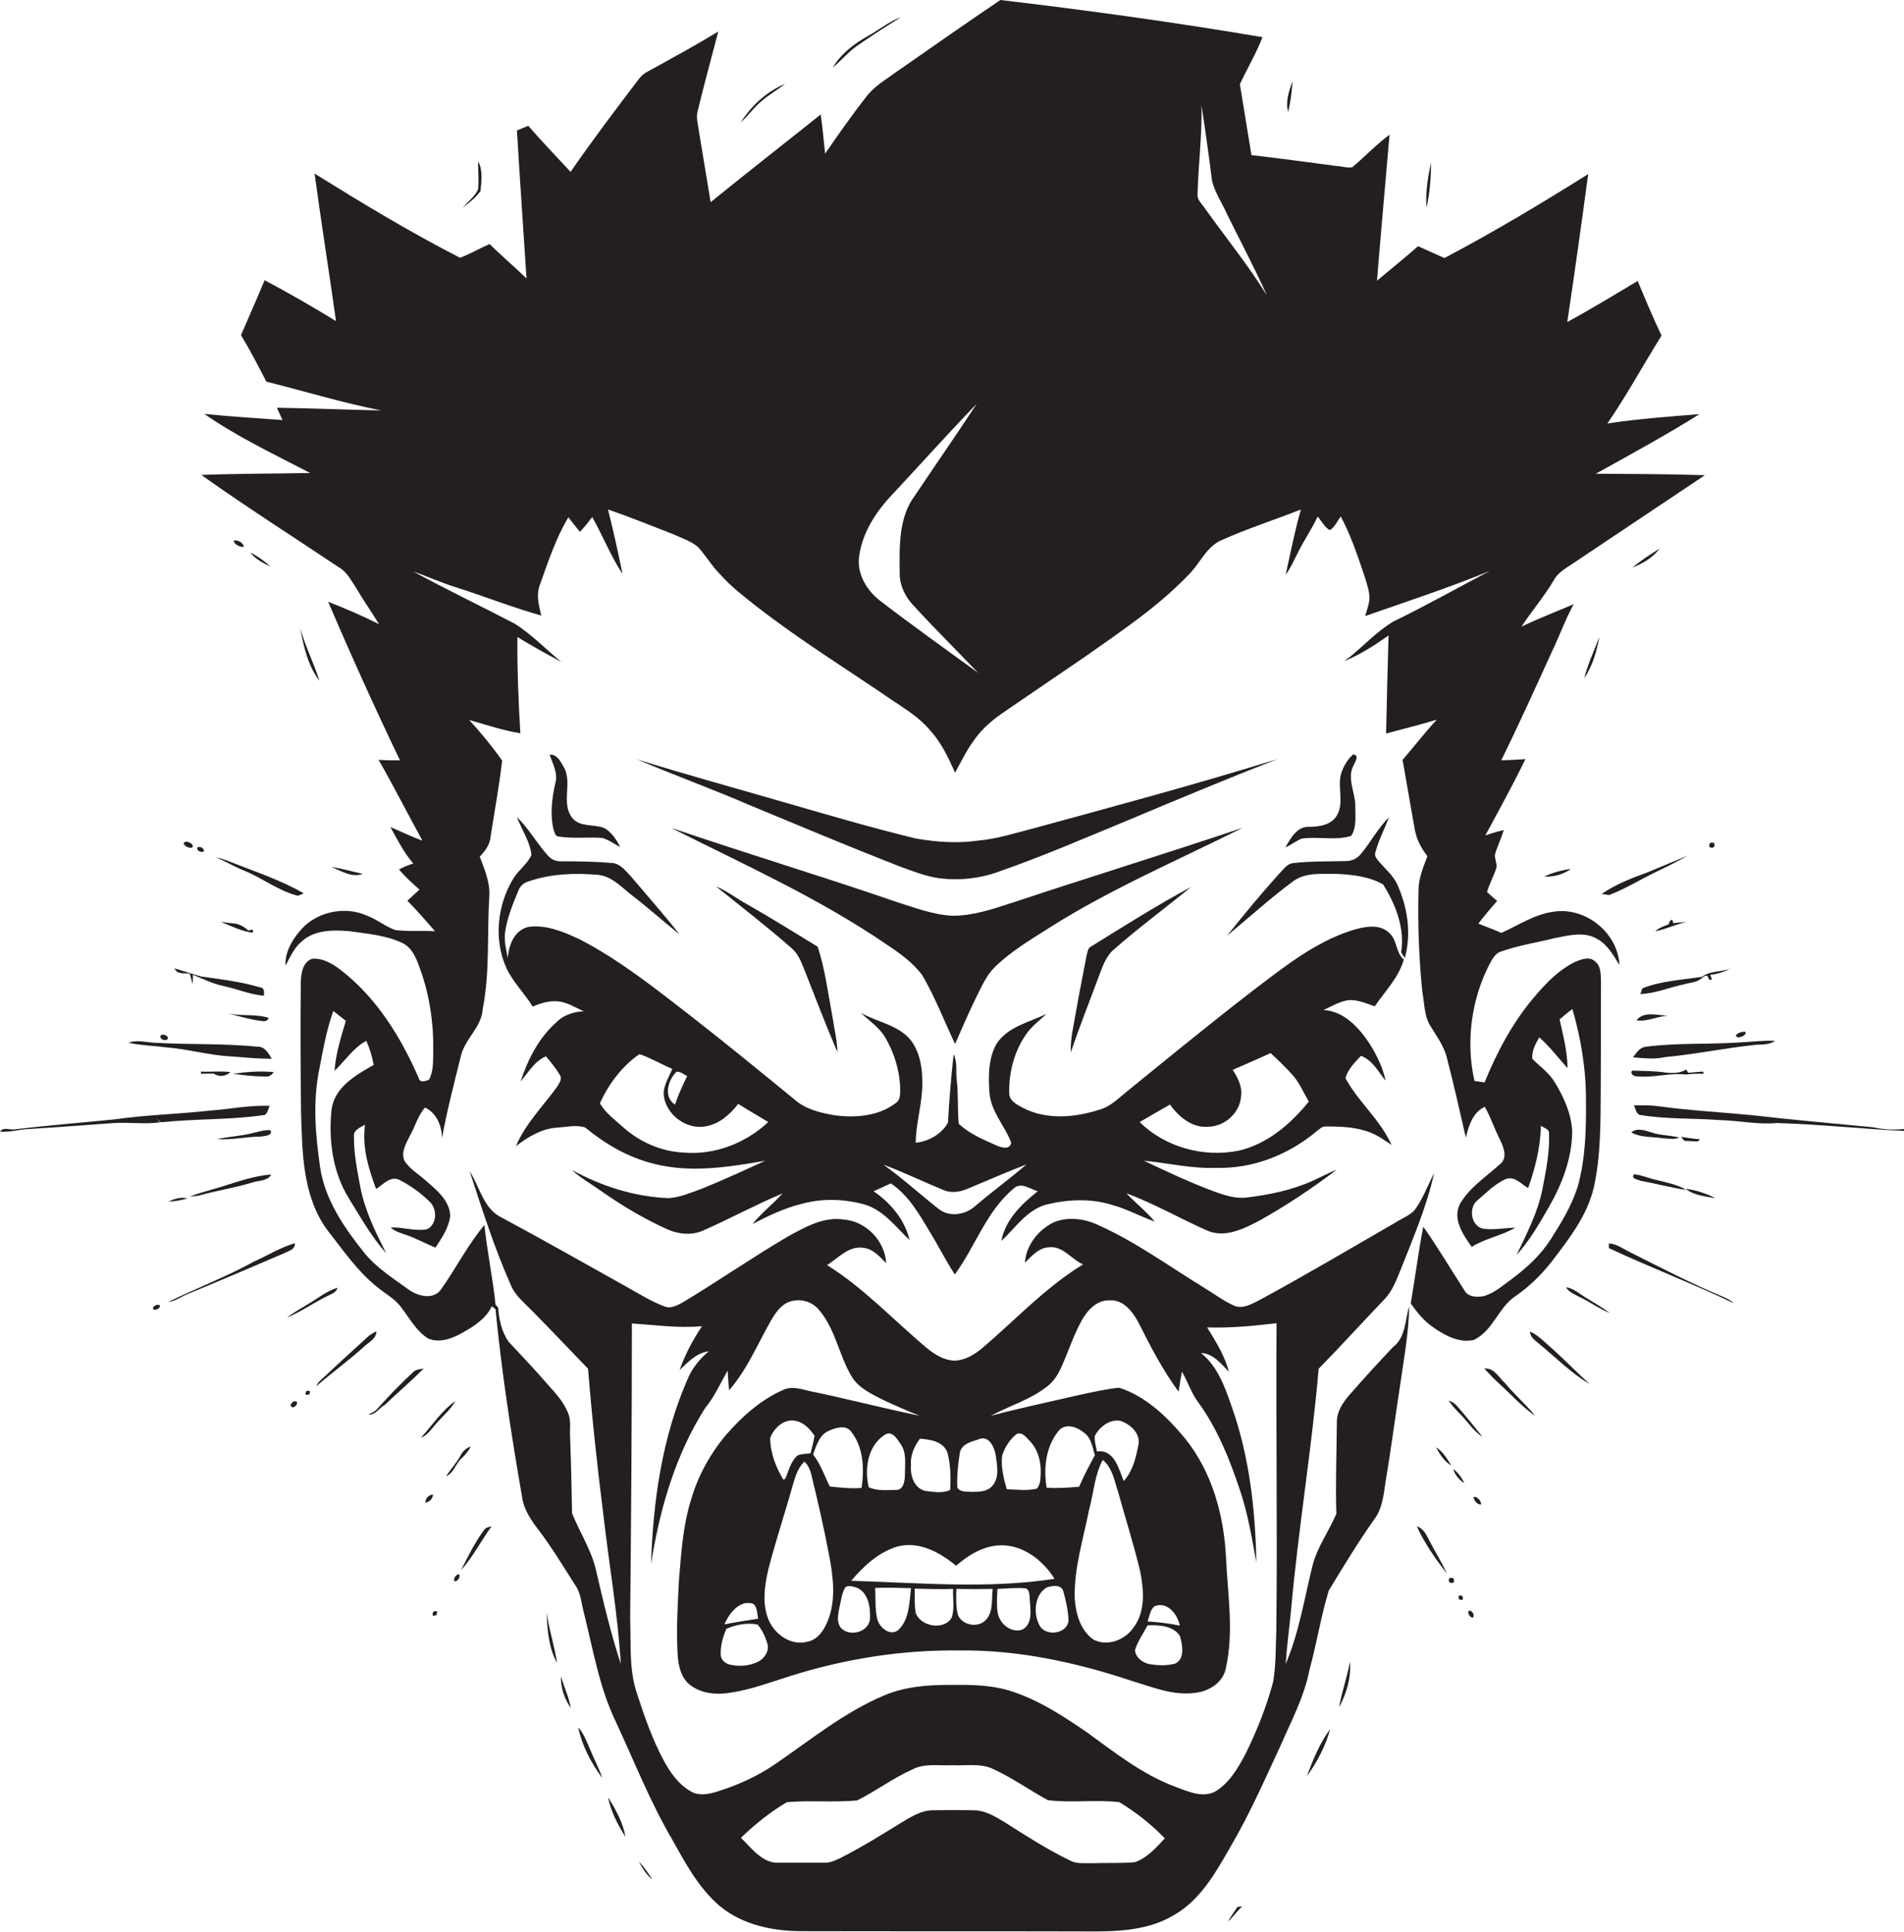 <?xml version="1.0" encoding="utf-8"?>
<!-- Generator: Adobe Illustrator 19.2.0, SVG Export Plug-In . SVG Version: 6.00 Build 0)  -->
<svg version="1.1" id="Layer_1" xmlns="http://www.w3.org/2000/svg" xmlns:xlink="http://www.w3.org/1999/xlink" x="0px" y="0px"
	 viewBox="0 0 773.5 784.6" enable-background="new 0 0 773.5 784.6" xml:space="preserve">
<g>
	<path fill="#231F20" d="M630,503.3c-4.1,6.4-9.7,11.6-15.8,16.1c-3.6,2.6-7.1,5.8-11.5,7c-2.7,0.5-6.4,0.4-7.8-2.4
		c-5.6-8.6-10.8-17.5-16.7-25.8c-2,10.3-3.3,20.8-5.1,31.2c2.7,3.7,5.6,7.4,9.5,9.9c4.6,3.2,10.3,6.2,16.1,4.9
		c7.9-3.7,10-13.3,17.1-17.9c5.5-3.8,10.3-8.5,14.4-13.7c7.1-9.3,14.6-18.8,17.3-30.4c2.9-13.1,2.7-26.7,2.8-40
		c0.1-14.3,0-28.7,0.1-43c-0.1-3.1,0.2-6.9-2.6-8.9c-2.2-1.9-5.3-0.7-7.6,0.2c-6.7,3.2-12,8.6-16.8,14.3
		c-8.8,10.3-15.2,22.3-20.3,34.8c-1.4-0.2-2.8-0.4-4.1-0.6c-3.6-15.9-1.3-33.1,6.2-47.6c1.1-2,2.3-4.3,4.7-5
		c7.1-2.5,14.5-3.6,21.7-5.4c5.6-1.1,12-2.8,17.2,0.3c4.3,2.3,6.6,6.7,9.1,10.6c-0.6-12.9-13.5-23.4-26.2-21.7
		c-8,0.9-14.7,5.5-21.8,8.7c-3-1.4-6.2-2.5-9.3-3.8c2.4-3.2,5-6.2,7.6-9.2c-1.4-1.2-2.8-2.4-4.1-3.6c0.9-3.2,2.5-6.1,3.6-9.2
		c0.8-2-0.5-4-0.4-6c1-3.4,2.6-6.6,3.6-10c-2.5,0.6-5,1.3-7.5,2.2c5.6-10.3,11.2-20.5,16.3-31c-3.3,0.2-6.5,0.4-9.8,0.5
		c7.1-14.5,13.8-29.3,20.5-44c3.1-6.4,5.5-13.2,8.9-19.4c-7.1,3-14.3,5.8-21.2,9.1c4.2-6.4,9.2-12.2,13.1-18.8c2-3.7,6-5.5,9.2-7.8
		c17.4-11.6,34.8-23.3,52.2-34.9c-14.8-0.5-29.6-0.5-44.3-0.6c14.2-7.9,28.4-15.6,42.1-24.2c-12.5,1-25,1.9-37.4,3.8
		c7.9-11.5,14.6-23.9,22-35.7c-3.5-7.3-6.6-14.8-9.7-22.2c-9.5,5.7-18.9,11.4-28.6,16.7c3-20,5.8-40,8.5-60.1
		c-19.1,12-38.5,23.6-58.4,34.1c-3.6-1.6-7.1-3.2-10.7-4.8c-5.5,4.8-11.1,9.3-16.7,14c1.6-19.8,3.4-39.5,5.1-59.3
		c-5.4,4-10,8.9-15.1,13.2c-2.2,0.4-4.4-0.4-6.5-0.5c-11.5-1.5-23-3.1-34.5-4.4c-1.6-9.6-3.1-19.2-4.7-28.8c3-6.4,6.6-12.5,9.2-19.1
		C477.5,9.1,442,4.2,406.4,0c-14.2,9.6-28.3,19.5-42.4,29.3c-4.2,3.1-8.8,5.7-12,9.9c-5.9,7.5-11.4,15.4-16.8,23.2
		c-0.6-5.3-1-10.6-1.8-15.9c-14.9,11.9-29.9,23.6-44.7,35.6c-1.6-9.7-3.2-19.3-4.8-29c-0.3-2.6-1.2-5.3-0.5-7.9
		c2.6-10.8,5.6-21.6,8.4-32.4c-8.2,5-16.6,9.6-24.9,14.2c-2.5,1.5-5.5,2.5-7.3,5c-9.5,12.5-18.9,24.9-27.8,37.8
		c-5.8-6.2-11.6-12.3-17.2-18.7c-1.5,0.6-3.1,1.3-4.6,1.9c1.2,20,2.6,40.1,3.9,60.1c-4.9-4.8-10.2-9.2-15-14c-4,1.8-7.9,4-12,5.6
		c-20.3-10.4-39.8-22.2-59.1-34.2c2.7,20,5.9,39.9,8.7,59.9c-9.5-5.8-19.2-11.4-29-16.6c-3.1,7.5-6.4,14.9-9.6,22.3
		c3.7,6.1,7,12.5,10.3,18.9c15.6,3.9,30.9,8.6,46.7,11.7c-14.1-0.3-28.2-0.9-42.4-1.1c0.7,1.7,1.5,3.3,2.3,5
		c-10.6-0.8-21.2-1.4-31.8-2.5c13.5,9.4,28.4,16.4,43,24c-14.7,0.3-29.5,0.2-44.2,0.8c18.7,13.3,38.1,25.6,57.2,38.4
		c2.4,1.9,3.8,4.7,5.5,7.2c3,5.1,6.4,10,9.5,15c-6.8-3.4-13.7-6.4-20.7-9.1c9.3,21.7,19,43.2,29.2,64.4c-2.9,0-5.8,0-8.7-0.2
		c6.2,10.8,11.8,21.9,17.8,32.8c-4.5-1.6-8.7-3.7-13-5.5c2.8,5.1,5.5,10.4,9.3,14.8c-2,0.6-3.9,1.4-5.8,2.4c2.5,3,5.4,5.6,8.3,8.2
		c-1.6,1.5-3.3,3-4.9,4.5c3.9,4,7.6,8.2,11.2,12.4c-5.4-0.3-10.9,0.2-16.2-0.5c-4.1-1.5-7.5-4.4-11.6-5.9
		c-9.2-4.1-21.2-1.3-27.4,6.7c-3.2,3.8-5.8,8.6-5.5,13.7c1.8-3.4,3.4-7.1,6.4-9.7c5.2-4.9,12.9-4.9,19.6-4.3
		c7.1,1,14.5,1.6,21.1,4.6c4.2,1.8,6,6.3,7.4,10.3c4,10.8,5.7,22.4,5.5,33.9c-0.1,3.9,0.2,7.9-1.7,11.5c-1.4,0.6-3.8,1.4-4.2-0.7
		c-7.3-16.7-17.3-32.9-32-44.1c-3.2-2.4-7.1-4.7-11.3-4.3c-3.9,1.3-4.5,6.1-4.6,9.6c-0.2,17.6-0.1,35.3,0.1,52.9
		c0.5,16.2,0.6,34,10.7,47.7c6.3,8,12.1,16.6,20.1,23c3.2,2.7,7.1,4.7,9.7,8.1c3.5,4.5,6.2,9.8,11.1,12.9c4.7,2,9.9,0,14.1-2.4
		c4.6-2.6,9.5-5.7,11.8-10.7c0.5,0.4,1,0.8,1.5,1.2c2.5,25.6,6.4,51,10.8,76.3c0.7,5.1,3.7,9.5,6.8,13.5c5.4,7.1,10,14.8,14.8,22.3
		c2.4,3.4,2.5,7.7,3.6,11.6c3.7,14.8,6.2,30.1,12.9,43.9c7.4,15.9,13.8,32.2,22.6,47.3c5.5,9.8,10.9,20.1,19.6,27.5
		c9.4,7.8,22,10.3,34,10.2c37.8,0.1,75.6,0,113.3,0.1c12.5,0.1,25.9,0.1,37-6.5c10.9-6.1,17.2-17.4,23.2-27.9
		c7.6-12.9,13.6-26.6,19.9-40.1c4.5-10.4,10-20.5,12.2-31.8c2.9-10.6,4.6-21.5,7.8-32.1c5.9-9.7,11.8-19.5,18.4-28.8
		c3.4-4.4,3.9-10.1,4.7-15.5c2.1-12.3,3.7-24.8,5.6-37.1c1.6-11.4,3.8-22.7,4-34.2c-1.7,5.7-1.4,12.7-6.5,16.6
		c-6,6.3-11.8,12.7-17.6,19.3c-2.8,3.2-5.4,7-5.3,11.4c-0.1,12.4-0.6,24.8-0.2,37.1c-3,7-7.6,13.3-9.6,20.7
		c-3.4,13.5-5.5,27.5-11,40.3c0.5-7.4,1.5-14.7,2.2-22c2.9-32.7,8.4-65.2,11.2-97.9c9.1-9.3,17.8-18.9,26.8-28.3
		c3.3-3.4,4.9-8.1,6.7-12.4c5-12.7,10.5-25.4,13.4-38.8c-2.6,5.1-4.6,10.7-8.1,15.3c-2.3,2.2-5.3,3.3-7.9,5
		c-18.4,10.6-36.6,21.4-55.3,31.5c-3,1.5-6.5,3.5-9.9,2.1c-4.5-2-8.5-5.1-12.7-7.6c-13.9-8.5-27.1-18.2-42-24.9
		c-5.8-2.9-13-3.9-19-1.2c-6,3.1-10.9,9.2-11.3,16.2c2.7-2.6,5.4-5.9,9.4-6.2c5.9-0.9,9.3,4.8,14.2,6.9
		c-15.4,9.4-27.7,22.8-41.3,34.3c-3.1,2.5-6.8,4.7-10.9,4.8c-4.2-0.1-7.9-2.4-11-4.9c-13.6-11.3-25.7-24.5-40.8-33.9
		c4.6-2.9,8.9-8,14.8-7c3.9,0.4,6.6,3.6,9.2,6.2c-0.5-9-8.1-17-17.2-17.7c-8.2-1.3-15.7,3.1-22.6,6.8c-14.6,8.6-28.6,18.3-43.1,27
		c-2.1,1.1-4.7,2.5-7.1,1.5c-5.4-2-10.3-5.1-15.3-7.9c-16.9-9.4-33.7-19-50.7-28.1c-7.6-3.5-9-12.5-13.2-18.9
		c5.1,15.6,10.1,31.3,16.8,46.4c1.8,4.2,5.5,7.1,8.6,10.3c7.6,7.7,15.1,15.6,22.7,23.5c1.6,20.1,3.8,40.1,6.3,60
		c2.3,20,5.8,39.8,7,59.9c-4.1-12.5-7.1-25.3-10.1-38.2c-1.9-8.2-6.6-15.3-9.7-23c-0.2-10.3-0.4-20.6-0.8-30.9
		c-0.2-3.3,0.5-6.7-0.8-9.8c-1.9-4.8-5.5-8.5-8.8-12.2c-5-5.8-10.2-11.2-15.4-16.8c-2.8-4-3.9-9-4.2-13.8c-0.4-0.4-0.7-0.8-1.1-1.3
		c-1.1-10.8-3.4-21.4-4.5-32.3c-6.8,8.1-11.6,17.7-17.8,26.4c-3.3,4.2-9.5,2.4-13.2-0.3c-6.3-4.6-13-8.8-17.9-14.9
		c-8.2-10.3-16-21.6-17.9-34.9c-1.9-13.2-3-26.8-0.2-40c1.5-7.8,2.9-15.7,5.6-23.2c1.7,1.3,3.4,2.7,5.1,4c-2,6.7-4.1,13.3-4.6,20.3
		c4.3-4.1,7.6-9.3,12.9-12.2c1.4,3.1,2.4,6.4,3,9.8c-7.2,4.1-15.9,9-17.1,18.1c-1.3,12.3,0.4,25.5,7.1,36.2
		c4.7,7.6,9.1,15.5,15.1,22.2c-4.4-8.7-8.8-17.6-10.6-27.3c-1.2-6.6-2.6-13.3-2.5-20c-0.4-2.8,2.6-3.8,4.5-4.9
		c-1.3,8.9,1.4,17.8,4.5,26.1c2.8-1.8,5.8-5.5,9.5-3.7c4.5,2.3,8.8,5.4,12.4,9c3,3,2.8,8.9-1.1,11c-4.9,1-9.9-0.9-14.9-0.7
		c1.8,1.7,4.2,2.3,6.5,3.1c4,1.4,7.8,3.5,11.7,5.1c2.6-4,5.5-8.1,6-13c-0.3-6.2-5.5-10.4-9.8-14.1c-2.9-2.7-6.6-4.7-8.8-8.2
		c-1.5-3.5,0.7-7,2.2-10.1c2.2-3.8,3.2-8.2,6.2-11.5c4.7,2.3,6.7,7.3,6.9,12.3c2-11.2,4.9-22.1,7.6-33.1c1.6-7.1,8.5-11.8,8.9-19.2
		c3-15.2,1.7-30.7,2.7-46c0.3-5.6-2-10.8-3.9-15.9c2.2-2.3,4.2-4.9,4.4-8.2c1.6-10.2,3.5-20.5,4.7-30.8c-4.1-5.8-8.6-11.3-13.4-16.5
		c6.9,1.9,13.7,4.3,20.8,5.4c-0.8-13-1.3-26.1-1.2-39.1c5.8,3.6,11.8,6.9,17.8,10.1c-6.2-5.1-11.9-11-18.7-15.4
		c-13.8-7.2-27.8-13.9-41.4-21.3c5.8,2,11.4,4.6,17.3,6.4c11.6,3.7,23,8.2,34.7,11.5c-1-4.1-2.2-8.5-0.5-12.7
		c3.3-9.2,6.4-18.7,11.5-27.2c1.6,2,3.1,4,4.7,5.9c1.8-1.9,3.4-3.9,5-6c4.3,7.6,7.5,15.8,12.3,23.1c-1.8-8.8-3.7-17.5-5.9-26.2
		c9,3.1,17.8,6.7,26.6,10.1c3.4,1.6,7.1,2.7,10,5.2c3.2,3.5,5.6,7.7,9,11.1c4.4,5,9.7,9,14.9,13.1c17.6,13.7,36.6,25.4,55,38
		c5.5,3.7,11.3,7.2,15.5,12.4c4.5,4.9,7.3,11,10,17c2.4-4.3,4.5-8.8,7.5-12.9c3.5-5.2,8.4-9.1,13.5-12.5
		c10.7-7.3,21.4-14.6,32.1-21.9c14.3-10.1,29.2-20,41.4-32.7c5-4.7,7.6-12.2,14.4-14.7c10.3-4.6,21.1-8,31.6-12.2
		c-2.5,8.7-4.2,17.6-6.2,26.5c2.2-2.9,3.5-6.2,5.2-9.4c2.4-4.8,5.5-9.3,7.8-14.2c1.6,1.8,2.8,4.3,4.9,5.5c2.1-1.1,3-3.7,4.5-5.5
		c3.7,6.9,6.3,14.3,8.8,21.7c1.1,3.3,2.3,6.6,2.8,10.1c0.3,3-0.9,5.8-1.7,8.6c16.9-5.9,34-11.5,50.6-18.3
		c-13,6.8-25.9,14.1-39.1,20.5c-6.6,3.9-11.8,9.6-17.7,14.4c-0.8,0.5-1.5,1.1-2.3,1.7c6.4-2.6,12.3-6.4,18-10.4
		c-0.4,13.3-0.7,26.5-1,39.8c6.9-1.8,13.8-3.6,20.6-5.6c-4.9,5.2-9.2,10.9-13.9,16.3c1.6,9.3,3.3,18.7,4.9,28
		c0.7,4.1,2.6,7.9,5.2,11.1c-1.6,4.2-3.3,8.3-3.6,12.8c-0.4,14,0.1,28.2,1.5,42.1c0.9,4.7,0.7,9.8,3.2,13.9
		c2.5,4.2,5.6,8.2,6.8,13.1c2.8,10.8,5.2,21.6,7.7,32.4c1.2-4.9,2.8-10.2,7.7-12.5c2.5,4.4,4,9.2,6.3,13.6c1.4,3,3,7.1,0,9.6
		c-5.6,5.1-12.2,9.3-16.2,15.9c-3.5,6.2,1,12.8,4.6,17.8c5.5-3.5,12.1-4.5,17.7-7.8c-4.1,0.1-8.2,0.9-12.3,0.5
		c-5.5-0.3-7.1-8.4-3.1-11.6c3.6-3.1,7-6.6,11.4-8.6c3.6-1.5,6.4,2,9.2,3.6c2.9-8.1,5-16.6,5.2-25.3c1.2,0.9,3.4,1.3,3.3,3.1
		c0.3,7.5-1.2,14.9-2.6,22.2c-1.8,9.6-6.4,18.4-10.6,27.2c5.3-5.8,9.2-12.7,13.1-19.4c5.4-9.4,9.5-20,9.5-31
		c-0.4-7.2-3.5-14-7.3-20.1c-2.3-3.7-6-6.2-8.9-9.2c-0.3-3.2,1.3-6,2.8-8.7c4.3,3.7,7.7,8.3,11.5,12.5c0-6.7-1.8-13.2-3.2-19.8
		c1.7-1.5,3.4-2.9,5.2-4.2c3.5,12.1,5.6,24.8,5.5,37.5c0.1,11.6-0.2,23.5-3.4,34.8C638.2,490.3,634.1,496.8,630,503.3z M461,756.3
		c-5.7,0.5-11.5,0.2-17.2,0.4c-3.1-0.1-6.5,0.4-9.3-1.2c-9.3-4.5-17.9-10.1-26.6-15.6c-3.7-2.2-7.6-4.6-12.1-4.7
		c-5.7-0.1-11.4-0.1-17.1,0c-4.4,0.1-8.3,2.5-12,4.7c-8.3,5.1-16.6,10.3-25.3,14.7c-2.1,1-4.2,2-6.6,1.9c-6,0-12.1,0-18.1,0
		c-6.9,0.5-11.3-5.9-15.7-10.1c5.7-5.5,11.9-10.5,18.7-14.5c9.4-0.8,19,0.2,28.5-0.7c7.7-3.8,14.6-9.1,22.5-12.6
		c5-2.6,10.8-1.4,16.1-1.7c5.5,0.3,11.4-0.9,16.6,1.5c7.8,3.6,14.8,8.6,22.3,12.7c9.6,1.2,19.4-0.3,29,0.8c6.8,4.1,13,9,18.5,14.7
		C469.7,750.4,466,754.6,461,756.3z M389.9,590.2c0.5-3.5,4.4-4.7,7.3-5.5c4.3-2.2,6.7,2.7,7.3,6.2c0.5,4.1,1.7,9.1-1.4,12.6
		c-2.1,2.4-5.6,2.4-8.5,2.4c-1.9-0.2-4.6,0.2-5.7-1.8C388.7,599.5,389.2,594.8,389.9,590.2z M388.4,635.9c5.3-4.6,11.9-8.6,19.3-8.3
		c8.7,0.4,16.2,6.4,20.7,13.6c-27.4,4.2-55.1,1.6-82.6,0.8c4.9-5.8,10.8-11.3,18.1-13.7C372.8,625.5,381.7,630.3,388.4,635.9z
		 M407.1,591.2c1.1-3.4,3.1-6.6,5.9-8.8c2.4-1,4,1.5,5.5,3c3.2,3.4,4.4,8.1,4.3,12.6c-0.1,2.2,0,4.8-1.6,6.6
		c-4,0.9-8.2,0.4-12.2,0.2C407.7,600.4,406.6,595.8,407.1,591.2z M466.2,660.1c4.6-0.2,10.5,0.1,13.2,4.4c0.9,3.5,2.1,9.1-1.9,11.1
		c-3.5,1-7.3,0.8-10.8,0.2c-2.6-0.6-5.5-2.8-5.6-5.7C462.2,666.6,464.4,663.5,466.2,660.1z M466.2,658.5c0.8-2.1,1-4.8,2.9-6.2
		c5.2-2,9.3,3.4,10.2,7.9C474.9,659.3,470.6,658.8,466.2,658.5z M460.5,661c-3.5,5.1-10.8,7.9-16.4,4.8c-5.3-3.8-7.1-10.6-7.5-16.8
		c-0.3-12.2,3.5-23.9,5.8-35.7c1.9-6.8,2.2-14.1,5.6-20.4c3.9,3.2,4.7,8.4,6.2,12.9c3,10.8,6.4,21.5,9,32.4
		C464.7,645.8,465.4,654.5,460.5,661z M462.4,587.2c-1,5.1-2.3,10.4-5.9,14.3c-2-5-3.9-13.1-10.9-12c-0.3-2.1-1.1-4.2-0.8-6.4
		c1.9-3.6,5.9-6.7,10.1-6.1C459.1,578.2,463.7,582.3,462.4,587.2z M444.8,591c-2.3,4.2-4.5,8.4-6.4,12.8c-4.4,0.4-8.8,0.7-13.2,0.4
		c-1.3-7.8-0.4-16.5,4.7-22.9c2.6-3.5,7.6-1.9,10.4,0.5C443.3,583.8,443.8,587.7,444.8,591z M434.1,658c-0.4,5.8-9.8,6.9-12,1.7
		c-2.4-4.7-1.7-12.3,3.2-15c2.1-0.7,5.6-1.3,6.6,1.3C433,649.9,433.9,654,434.1,658z M415.4,661.8c-4.6,1.6-9.3-2.3-10.1-6.8
		c-0.5-3.2-0.2-6.5-0.1-9.7c3.9-0.1,7.7-0.6,11.6-0.2c1.8,0.9,1.3,3.3,1.6,5C418.6,654,419.6,659.4,415.4,661.8z M403.3,645.3
		c-0.6,4.2,0.4,9.2-2.8,12.6c-3.1,3.4-9.5,2.2-11.3-1.9c-1-3.5-0.7-7.1-0.7-10.7C393.5,645.4,398.4,645.4,403.3,645.3z M371.6,645.2
		c5.2,0.1,10.4,0.3,15.6,0.1c-0.2,3.9,0.7,7.9-0.6,11.7c-3.1,5.3-12.7,3.6-14.6-2C371.4,651.7,371.7,648.4,371.6,645.2z M370.1,645
		c-0.7,5.8-0.6,12.8-5.3,17.1c-3.4,2.5-7.5-1.2-8.4-4.5c-1-4.1-0.6-8.5-0.9-12.7C360.4,644.7,365.2,644.9,370.1,645z M295.1,661.5
		c4-1.7,8.5-2.6,12.7-1.7c2,2.4,3.3,5.3,4.1,8.3c0.4,3-1.6,5.7-4.2,6.9c-3.4,1.6-7.4,1.9-11,1.1c-1.9-0.4-3.9-1.9-3.9-4
		C292.6,668.4,293.7,664.8,295.1,661.5z M294.3,659.7c1.6-3.7,4.3-7.5,8.3-8.6c1.4,0,3.3-0.4,4.1,1c1,1.6,0.9,3.5,1.3,5.3
		C303.4,658.1,298.9,658.8,294.3,659.7z M312.2,637.1c3-11.6,6.8-22.9,10-34.4c1-3.3,2-6.7,4.6-9.1c1.5,1.4,2.3,3.3,2.8,5.3
		c2.7,11,5.2,22,7.3,33.1c1.6,8.5,2.7,17.5-0.4,25.7c-1.5,4-4.1,8.3-8.7,9.1c-6.5,1.6-13-3-15.5-8.8
		C309.5,651.5,310.6,643.9,312.2,637.1z M312.9,584c1.5-4,5.5-7.8,10-7c3.5,0.5,6.1,3.3,8,6.1c-0.4,2.4-1,4.8-1.6,7.1
		c-1.8,0.3-3.7,0.2-5.3,0.9c-2.8,2.4-3.6,6.3-5,9.5c-0.2,0.1-0.6,0.2-0.8,0.3C315.2,595.9,312.9,590,312.9,584z M337.1,603.7
		c-2.2-4.4-3.7-9.1-6.8-13c1.4-3.7,2.6-8.1,6.6-9.7c2.6-1.1,6.5-2.4,8.7,0.2c5.2,6.4,5.6,15.2,4.4,23.1
		C345.7,604.6,341.3,604.2,337.1,603.7z M341,652.9c0.7-2.8,0.9-5.8,2.4-8.2c1.2-1.1,3.3-0.3,4.7,0.1c4.9,2.2,5.6,8.4,5.3,13.1
		c-0.9,5.1-8.3,6.9-11.7,3.3C339.7,658.9,340.5,655.6,341,652.9z M359.3,582.8c2.8-2,5,1.2,6.3,3.3c2.9,3.7,2,8.6,2,13
		c0,2.4-0.6,6.3-3.8,6c-3.6,0-7.6,0.5-10.9-1.1C351.2,596.5,352.4,587.4,359.3,582.8z M384.9,590c1.3,4.9,1.4,10.1,1.1,15.1
		c-3,1.5-6.8,0.8-10.1,0.4c-4.6-1.1-6.2-6.3-5.8-10.5c-0.4-4,1.4-7.6,3.6-10.7C377.9,584.6,383.3,585.4,384.9,590z M256.7,537.5
		c9.5,0.6,19,2,28.5,1.1c-3.7,5.5-6.9,11.5-9.1,17.8c3.4-3.2,6.9-7,11.8-7.6c-3.6,3.1-6.8,6.9-8.6,11.4
		c-10.3,23.5-14,49.4-14.8,74.9c3.5-22.2,9.9-44.3,22-63.3c3.8-4.6,6.2-10.1,9.1-15.2c0.2,2.6,0.3,5.3,0.6,8
		c7.3-8.3,11.5-18.6,16.9-28.1c1.8-3,3.8-6.3,7.3-7.7c4.3-1.7,9.5-0.4,12.4,3.3c6.6,7.7,8,18.2,13.1,26.8c2.9,4.9,8.3,7.3,13.2,9.8
		c4.8,2.2,9.6,4.4,14.6,6.3c-14.1-2.9-28-6.5-42.1-9.5c-4.2-0.6-8.6-2.8-12.8-1.3c-9.4,4-17.2,10.9-23.8,18.5
		c-6.5,7.7-11.5,16.8-14.3,26.5c-3.3,10.7-4,21.9-4.9,33c-0.5,9.9-1.1,19.9-0.5,29.9c0.3,4.5,1.4,9.6,5.3,12.4
		c4.9,3.6,11.3,3.9,17.1,2.8c8-1.3,15.6-4.2,23.3-6.6c22.2-7,45.4-10.7,68.7-10.4c23.8-0.3,47.4,4.8,69.9,12.3
		c8.4,2.5,17,6.2,26,4.9c5.6-0.6,11.3-4.2,12.4-10c3.3-14.6,0.8-29.6,0.1-44.3c-0.8-17.6-5.6-35.5-17-49.4
		c-7.1-8.5-15.6-16.7-26.4-20.2c-5.5,0.5-10.8,1.8-16.1,2.9c-12,2.8-24.1,5.3-36.1,8.5c7.6-4.1,16.1-6.5,23-12
		c2.5-1.9,4.2-4.6,5.5-7.4c3-6.5,5.1-13.4,8.6-19.6c2.3-4,6.1-8.1,11.2-7.9c5.7-0.3,9.4,4.7,11.8,9.2c4.8,9.6,9.8,19.2,16.2,27.9
		c0.4-2.7,0.8-5.4,1.4-8.1c2.3,4,3.7,8.5,6.5,12.3c7.9,10.8,12.9,23.4,17.1,36c3.2,9.5,4.8,19.4,6.6,29.2c-0.4-21.3-2.8-42.8-9.9-63
		c-2.8-8-5.7-16.6-12.6-22.1c5,0.2,8.1,4.3,11.3,7.6c-1.6-6.5-5.3-12.3-8.8-18c9.5,0.3,18.8-0.6,28.2-1.7
		c-0.3,41.6,0.4,83.2-0.1,124.8c-0.3,7-0.1,14-1.3,20.9c-2.7,10.1-6.6,19.9-11.3,29.4c-3.1,5.8-6.7,12-12.6,15.3
		c-5.3,2.4-11-0.4-16-2.2c-13.3-5-24.5-13.9-35.8-22.1c-9.9-6.8-20.2-13.5-31.8-17c-7.5-2.2-15.3-2.3-23-2.2
		c-9.3-0.1-18.9,0.6-27.6,4.3c-16.1,6.8-29.8,18-44.1,27.8c-7.4,5.1-15.7,8.8-24.3,11.4c-3.3,1-7.2,1.6-10.3-0.4
		c-4.8-2.8-8.1-7.5-10.7-12.3c-4.6-8.5-7.8-17.7-10.8-26.9c-3.5-10-2.5-20.7-2.9-31.1C256.4,617.2,256.7,577.4,256.7,537.5z
		 M357.7,244.1c-5.3-4-9.2-10.3-8.8-17c0.9-9.6,6.2-18.2,12.6-25.2c11.8-12.6,23.3-25.5,35.3-37.9c-8.2,12.5-16.7,24.7-25,37.1
		c-6.8,8.9-6.4,20.8-6.3,31.5c-0.1,4.9,2.1,9.6,5.5,13.2c8.6,9.4,17.6,18.3,26.4,27.5C384.1,263.6,370.7,254.1,357.7,244.1z
		 M489.4,84.5c-1.1-1.7-3-3.2-2.9-5.4c0.3-12.1,1.9-24.2,1.6-36.3c1.6,10.2,3,20.5,4.3,30.7c1.2,4.8,4.1,9,6.1,13.5
		c5.4,11,11.2,21.8,16.2,33C507.1,107.7,497.9,96.4,489.4,84.5z"/>
	<path fill="#231F20" d="M366,7c-5,1.8-9.1,5.3-13.7,7.8c-5.5,3.1-10.7,7.1-14,12.6c3.5-2.8,6.3-6.3,9.9-8.8
		C354.1,14.5,360,10.7,366,7z"/>
	<path fill="#231F20" d="M228.7,311c-1.2-2.1-2.5-4.7-5.4-4.5c1.2,3.7,3.5,7.5,2.3,11.6c-1.4,6.2-2.2,12.7-0.7,18.9
		c0.4,0.9,0.6,2.5,1.8,2.7c5.9,1,11.9,0.2,17.9,0.6c2.7,0.7,4.9,2.5,7.4,3.7c-1.6-3-3.5-6-6.5-7.7c-4.2-1.7-9.8-0.2-13-4.1
		C227.6,326,233,317.4,228.7,311z"/>
	<path fill="#231F20" d="M531.7,335.8c-4.8-0.2-7.4,4.7-9.5,8.3c2.3-0.9,4.3-2.6,6.6-3.5c6.6-1,13.6,0.9,20.1-1.1
		c2.4-3.6,1.6-8.3,1.7-12.4c-0.1-5.4-3.5-11.1-0.7-16.3c0.5-1.3,2.6-4.1-0.2-4.4c-1.9,1.7-3.3,3.8-4.3,6.2c-2.8,6,1.2,13.2-2.5,18.9
		C540.6,335.1,535.8,335.8,531.7,335.8z"/>
	<path fill="#231F20" d="M418.8,336.7c-7.1,1.8-14.2,4.1-21.5,4.7c-8.4,1.2-17.1,0.6-25.4-0.9c-17.8-4.3-35.4-9.5-53.1-14.6
		c-20-5.8-40.1-11.3-60-17.5c15.2,6.5,30.8,12.1,46,18.7c20,8.3,40,16.7,60.2,24.6c5.5,2,10.9,4.2,16.7,5c8.2,1,16.6,0.1,24.3-2.8
		c18.1-6.3,35.8-14,53.5-21.3c19.7-8.3,39.5-16.5,59.4-24.3C485.7,318.6,452.2,327.6,418.8,336.7z"/>
	<path fill="#231F20" d="M558.5,408.7c4.2-6.2,9.7-11.6,11.8-19c-3.3-2.7-2.6-7.7-5.7-10.6c-4.2-4.3-10.8-2.7-15.9-1.1
		c-14.9,4.9-27.3,14.9-39.7,24.3c-17.5,13.5-34.6,27.5-51.7,41.4c-3.2,2.6-6.2,5.6-10.1,6.8c-10,3.3-21.6,4.5-31.3-0.4
		c-2.4-1.3-5.8-2.8-5.9-6c-0.2-8.5,2-17.1,6.9-24.1c2.2-3.2,5.4-5.5,8.2-8.2c-7.1,3.4-15.8,5.2-20.3,12.2
		c-3.4,6.1-3.3,13.3-2.8,20.1c0.7,7.5,6.2,13.1,8.8,19.9c-0.4,3.1-4,2.1-6,1.2c-5.3-2.4-11-4.7-15.3-8.8c-0.6-5.8-0.1-11.7-0.8-17.5
		c-0.5-3.6,0.4-7.4-1.3-10.7c-1,9.3-1.8,18.5-2.3,27.8c-2.6,4.6-7.9,7.6-13.1,8.1c0.1-7.1,2.1-14,2.6-21.1
		c0.4-6.9-0.2-14.5-4.4-20.3c-5-6.4-13.6-7.5-20.4-11.3c3.3,3.2,7.4,5.8,9.8,9.9c3.7,6.3,5.9,13.5,6.1,20.7c0,2,0.2,4.6-1.7,5.9
		c-7.1,5.5-16.7,6.2-25.2,5c-5.8-1-11.8-2.5-16.2-6.5c-13.9-11.4-27.9-22.8-42.1-33.9c-14.4-11.1-28.7-22.6-45-31
		c-6.4-3-13.4-6-20.6-5.1c-5.9,1.2-8.2,7.3-8.6,12.7c-0.7-3.7-1.7-7.4-1-11.1c0.9-5.7,3.1-11,5.3-16.3c0.7-1.9,2.3-3.3,4.3-3.8
		c9-3.1,18.7-3.4,28.1-2.6c5.8,0.6,9.7,5.3,14.1,8.6c6.5,5,12.6,10.5,19,15.6c-6.4-8.1-13.2-15.8-19.9-23.7
		c-2.1-2.2-4.1-4.9-7.3-5.3c-7-0.6-14-0.7-21-0.7c-2,0.1-4-0.8-5.3-2.3c-4.5-5-7.8-11-12.6-15.7c1.9,5.1,5.3,9.9,5.9,15.4
		c-1.6,3.7-5.2,6.1-7.3,9.5c-6.6,10.8-8.1,24.8-2.9,36.4c2.7,5.8,7.4,10.3,10.7,15.7c3.3-1.4,6.9-2.5,10.5-2.1
		c3.7,0.4,6.9,2.6,10.3,4c-4.1,0.2-8.3,1.5-11.2,4.5c-7.1,6.3-11.6,15.1-14.5,24c3.2-3.7,5.6-8.2,10.3-10.2c2,2.4,4,4.8,5.6,7.5
		c1.2,1.7-0.3,3.5-1.1,4.9c-5.7,7.9-12.9,15-16.7,24.1c4.8-3.7,10.2-7,16.3-7.5c3.9-0.2,8.1-1.3,11.8-0.1
		c8.2,6.7,17.5,12.2,27.8,14.7c14.9,3.9,30.5,1.4,45.4-1.2c-8.5,3.9-17,7.8-25.6,11.3c-4.4,1.6-8.8,3.5-13.5,3.9
		c-13.9-0.5-27.3-4.8-39.4-11.4c3.5,3.3,7.9,5.7,11.8,8.5c8.6,6,17.6,11.4,27.2,15.7c4.7,2,10.2,2.4,14.8,0.1
		c10.7-4.7,20.9-10.3,31.7-14.8c-3.9,4.3-8.5,7.9-12.2,12.4c6.4-3.3,13-6.5,20.1-8.2c8.3-2.3,17.2-2,25.5,0.3
		c7.7,2.3,12.6,9.1,18.2,14.4c-1.9-8.2-7.7-15.1-14.6-19.8c2.3-1,4.7-2.1,7-3.2c7,4.7,11.4,12.2,15.6,19.3
		c3.6,5.8,6.6,11.9,10.4,17.7c8.3-11.3,12.8-25.7,23.9-34.9c3-2.8,6.6,0.2,9.8,1.1c-6.6,5.2-13.2,11.6-14.8,20.2
		c5.7-5.3,10.3-12.6,18.3-14.8c8.7-2.1,18.1-2.6,26.8,0.2c6,1.6,11.4,4.7,17.2,6.7c-3.5-4.2-7.8-7.5-11.5-11.5
		c11.4,4.3,22,10.4,33.1,15.3c7.2,2.9,14.7-0.9,21-4.2c10.9-6.1,21.4-13.1,31.4-20.7c-3.3,1.3-6.4,3-9.7,4.5
		c-8.4,3.8-17.5,5.7-26.6,6.8c-4.7,0.7-9.4-0.9-13.8-2.5c-9.7-3.6-19-8-28.3-12.4c9.7,0.9,19.3,3.3,29.2,2.9
		c14.9,0.5,29.5-5.3,40.8-14.7c1.2-0.9,2.4-2.3,4.1-2.1c6,0,12.3,0.2,18,2.5c3.1,1.2,5.8,3.2,8.5,5c-4.5-10.2-13.5-17.5-18.7-27.1
		c0.9-3.6,3.8-6.4,6.3-9.1c4.7,1.8,7,6.4,10,10.1c-1.1-5.2-3.5-10.2-6.3-14.7c-4.3-6.6-10.4-13.5-18.9-14c3.3-1.5,6.5-3.5,10.1-4
		C551.5,405.9,555,407.5,558.5,408.7z M279.2,437c-0.8,1.6-1.6,3.2-2.3,4.8c-1,2.3-1.9,4.5-2.7,6.8c-4.8-3.1-2.8-10,0.6-13.3
		C276.4,435,277.7,436.4,279.2,437z M277.8,468.1c-8.9-0.4-17.5-4.1-24.2-9.9c-3.5-3.2-7.5-6-9.9-10.1c3.5-7.8,9-15.1,16.1-20
		c4.6,1.6,8.8,4.1,13.3,6c-1.3,3.3-3.4,6.4-3.5,10c0.4,8.3,9.2,15,17.3,13.3c5.4-1,9.7-4.8,13-9.1c4,2.6,8.2,4.9,12.2,7.4
		C303,464.2,290.4,469.2,277.8,468.1z M396.3,489.7c-4.1,3.8-10.8,4.8-15.2,1.1c-7.5-5.9-14.5-12.3-22.2-17.8
		c8.3,3.1,16.3,7,24.6,10.4c3.5,1.4,7.3,0.5,10.5-1c7.6-3.2,15.3-6.5,23-9.5C410.3,478.7,403.1,483.9,396.3,489.7z M503.3,467.3
		c-14.2,2.9-29.9-1.3-40.3-11.6c4.1-2.4,8.2-4.8,12.3-7.1c3.6,5,9.1,9.6,15.6,9c6.7-0.1,12.9-5.7,13.3-12.5
		c0.5-3.9-1.4-7.5-3.4-10.6c5.1-2.2,10.3-4.5,15.4-6.8c3.1,2.9,6.2,5.8,9,9c2.8,3.2,4.4,7.1,6.5,10.7
		C524.3,456.5,514.9,464.6,503.3,467.3z"/>
	<path fill="#231F20" d="M567.4,358.7c-1.8-3.5-4.8-6-7.3-8.9c-0.8-1-2-2.4-1.3-3.8c1.3-4.9,3.7-9.4,5.5-14.1
		c-4.6,4.5-7.5,10.3-11.6,15.1c-1.4,1.7-3.6,2.7-5.8,2.7c-7.1,0.2-14.2,0-21.3,0.8c-2.7,0.1-4.2,2.7-6,4.4
		c-7.3,8.1-14.3,16.6-21.1,25.1c9-7.4,17.6-15.3,27-22.2c5-3.6,11.5-2.8,17.3-2.9c6.5,0.3,13.3,1,19.1,4.3
		c5.1,8.1,8.9,17.9,7.3,27.6c0.5,0.8,1,1.5,1.5,2.3C573.5,379,571.8,368.1,567.4,358.7z"/>
	<path fill="#231F20" d="M410.7,366.8c-7.7,2.5-15.7,5.2-23.9,5.1c-7.7-0.4-15-3.2-22.3-5.5c-30.5-10.5-61.4-19.8-91.9-30.2
		c29.8,15,60.6,28.8,88.2,47.8c5.1,3.4,10.2,7.1,13.9,12.1c5.2,8.9,8.9,18.6,13.3,27.9c2.8-6.4,5.6-12.9,8.7-19.2
		c2.2-4.3,4.1-8.9,7.6-12.2c6.4-6.2,14.1-10.8,21.5-15.5c25.1-16,52.5-27.6,79-40.9C473.5,346.7,442,356.4,410.7,366.8z"/>
	<path fill="#231F20" d="M653.7,363.5c6.9-2.6,13.1-6.6,19.7-9.7c4.2-2,8.3-4.1,12.4-6.4c-5.3,2.3-10.7,4.4-16,6.7
		c-6.7,2.4-13.4,5-19.2,9C651.3,363.1,652.9,363.4,653.7,363.5z"/>
	<path fill="#231F20" d="M99.2,353.6c7.4,3,13.9,8.2,21.8,10.2c0.8-0.3,1.6-0.6,2.4-1c-8.9-5.1-18.6-8.4-28.1-12.1
		c-2.5-1-5-2-7.7-2.6C91.6,349.8,95.2,352,99.2,353.6z"/>
	<path fill="#231F20" d="M303.6,367.3c-4.3-2.3-8.1-5.4-12.7-7.3c10.3,8.3,20.8,16.4,30.7,25.1c2.7,2.3,3.9,5.6,5.2,8.8
		c4.4,11.2,8.7,22.4,13.4,33.4c-0.1-4.8-1.3-9.5-2-14.3c-1.8-9.5-3-19.3-6-28.5C322.8,378.8,313.3,372.8,303.6,367.3z"/>
	<path fill="#231F20" d="M441.4,388.2c-1.4,7.6-3,15.2-4.3,22.8c-0.9,5.4-2.3,10.8-2.1,16.4c3.5-10.3,7.5-20.4,11.3-30.6
		c1.5-3.9,2.8-8.2,6-11c10.2-9,21.1-17,31.6-25.6c-14,7.5-27.4,16-40.8,24.3C441.8,385.2,441.8,386.9,441.4,388.2z"/>
	<path fill="#231F20" d="M677.9,375.4c-1.9,0.7-3.9,1.4-5.5,2.8c4.4-0.8,8.4-2.8,12.7-3.8c-1.8,0.2-3.6,0.3-5.4,0.5
		C679.6,372.4,678.1,374,677.9,375.4z"/>
	<path fill="#231F20" d="M691.5,396.7c-8.2,1.3-16.6,1.6-24.3,4.7c-0.2,0.6-0.6,1.7-0.8,2.3c6.1-0.2,11.7-2.7,17.6-3.9
		c2.2-0.7,4.7-0.7,6.6-2c1-0.5,1.7-1.8,3-1.5c0.2,0.4,0.6,1.2,0.8,1.6c0.3,0,0.8,0,1.1,0l-0.7-2c3-0.3,5.8-1.3,8.4-2.6
		C699.3,394.9,694.8,394.1,691.5,396.7z"/>
	<path fill="#231F20" d="M106.8,414.7c1.1,0.2,1.9-0.3,2.4-1.3c-5.7-1.8-11.7-0.5-17.5-2C96.7,412.5,101.6,414.2,106.8,414.7z"/>
	<path fill="#231F20" d="M678.2,412.5c-4.4,0.1-10.2-2.2-13.4,1.9C669.3,415.1,673.6,412.5,678.2,412.5z"/>
	<path fill="#231F20" d="M93.2,429c5.7,0.4,11.5,1,17.2,1c-1.3-2.2-2.8-5-5.7-4.9c-13.9-1.4-27.9-0.8-41.8-1.6
		c-3.5-0.2-7.3-1.3-10.7,0c5.1,1.1,10.4,1.2,15.7,1.9C76.4,426.1,84.7,428.5,93.2,429z"/>
	<path fill="#231F20" d="M668.7,425.1c-2.5,0.2-3.9,2.5-5.3,4.3c4.4,0.4,8.8,0.9,13.2-0.1c11.8-1.1,23.4-3.5,35.1-4.8
		c3.1-0.5,6.7,0.2,9.4-1.8c-5-0.2-10,0.5-15,0.7C693.7,424.2,681.1,423.5,668.7,425.1z"/>
	<path fill="#231F20" d="M111.2,435.4c-5.5-0.5-11-0.1-16.5,0.7c4.3,0.6,8.7,1.1,13.1,1.1C109.3,437.4,110.4,436.6,111.2,435.4z"/>
	<path fill="#231F20" d="M107.6,452.8c1.2-0.8,1.3-2.5,2-3.7c-8.3-0.3-16.6,1.4-24.9,2c-12.7,1.4-25.5,1.7-38.1,3.5
		C33,456,19.4,457,5.8,458.7c-1.9,0.2-4.5-1.1-5.8,0.9c3.5,0.3,7-0.7,10.5-1c12-0.7,23.9-1.7,35.8-2.5c6.3-0.4,12.6,0.6,18.8-0.3
		c-0.5-0.5-1.6-1.5-2.2-1.9c0.8,0.6,1.7,1.2,2.5,1.9C79.4,454.3,93.6,454.9,107.6,452.8z"/>
	<path fill="#231F20" d="M760.8,457.8c-16.4-1.6-32.8-3-49.1-4.9c-12.6-1.2-25.3-1.9-37.8-3.6c-3.4-0.5-6.8-0.4-10.1-0.4
		c0.7,1.5,0.9,3.9,3,4c10.6,1.7,21.3,1.2,32,2c7.7,0.2,15.3,1.9,23.1,1.2c17.3,0.5,34.5,2.4,51.7,3.2c0-0.2,0-0.6,0-0.8
		C769.3,459,765,458.7,760.8,457.8z"/>
	<path fill="#231F20" d="M662.7,459.9c4,2.2,8.6,1.7,13,2.4c2.2,0.1,4.5,0.6,6.5-0.3c-3.7-1-7.6-0.8-11.3-2.1
		C668.3,459.1,665.1,457.9,662.7,459.9z"/>
	<path fill="#231F20" d="M109.9,459c-2.4-0.2-4.7,0.6-7,1.1c-4.9,1.3-9.9,1.5-14.8,2.5c6,0.5,11.9-1,17.9-1
		C107.3,461.3,110.9,461.4,109.9,459z"/>
	<path fill="#231F20" d="M80.6,485.6c7.1-2,14.3-3.1,21.4-5.2c2.8-1.1,6.6-0.5,8.2-3.4c-6.8,0.5-13.3,2.8-19.7,4.8
		c-4.5,1.4-9,2.5-13.4,4.1C78.3,485.9,79.5,485.8,80.6,485.6z"/>
	<path fill="#231F20" d="M663.8,476.9c-1.3,1.9,1.4,2,2.5,2.6c6.3,1.2,12.5,2.8,18.8,3.8c-3.7-2.3-8.1-3-12.2-4.1
		C669.7,478.5,666.9,477.2,663.8,476.9z"/>
	<path fill="#231F20" d="M119.8,504.9c-5.9,1.7-11.1,5-16.7,7.5c-11.2,6.2-23.3,10.7-34.8,16.4c2.7-0.3,4.9-1.9,7.3-3
		c13.4-5.5,26.7-11.2,40-16.9C117.4,508,120,507.4,119.8,504.9z"/>
	<path fill="#231F20" d="M661.7,508.3c-2.6-1.3-5.1-3.2-8.1-3.3c0,0.5,0,1.4,0,1.9c16.7,7.8,34,14.4,50.6,22.3
		c-1.1-1.2-2.6-1.8-4.1-2.5C687.1,521.3,674.4,514.7,661.7,508.3z"/>
	<path fill="#231F20" d="M137.1,523c-4.4,1.3-8,4.3-11.9,6.6c-2.9,1.8-5.9,3.4-8.6,5.5c5.8-2.4,10.9-6.1,16.5-8.8
		C134.6,525.5,136.6,525,137.1,523z"/>
	<path fill="#231F20" d="M636.2,522.8c1.2,2.1,3.6,2.9,5.6,4c4.2,2,8,4.8,12.3,6.5c-3.3-2.4-6.8-4.4-10.2-6.5
		C641.5,525.3,639.2,523.2,636.2,522.8z"/>
	<path fill="#231F20" d="M152.9,540.7c-1.4,0.7-2.8,1.5-3.9,2.6c-6.3,5.7-12.5,11.4-18.7,17.2c-0.8,0.7-1.4,1.5-1.8,2.5
		c6.3-5.5,13.1-10.4,19.3-16C149.7,545.1,152.9,543.8,152.9,540.7z"/>
	<path fill="#231F20" d="M621.6,540.8c0,2.3,2.1,3.6,3.6,4.9c6.8,5.6,13,11.9,20.6,16.4c-5.6-5.1-10.8-10.5-16.5-15.5
		C626.9,544.5,624.6,542.1,621.6,540.8z"/>
	<path fill="#231F20" d="M167.8,557.3c-5,4.6-9.7,9.5-14.2,14.5c-1,1.3-2.5,2-3.9,2.7c2.8,0.3,4.4-2.8,6.7-4
		c5.2-5,10.7-9.6,15.7-14.7C170.6,556.1,168.9,556.1,167.8,557.3z"/>
	<path fill="#231F20" d="M603,555.8c1.9,2.1,3.9,4.2,6,6.1c4.9,4.4,9.2,9.4,14.7,13.1c-3.9-4.7-8.5-8.7-12.4-13.4
		C608.8,559.3,606.9,555.4,603,555.8z"/>
	<path fill="#231F20" d="M177.5,577.8c2.6-2.9,5.6-5.4,7.5-8.8c-5.6,3.9-9.4,9.9-14,14.9C173.9,582.8,175.5,580,177.5,577.8z"/>
	<path fill="#231F20" d="M588.5,568.8c1.4,2.1,3.2,4,5,5.8c2.9,3,5.2,6.7,8.8,9c-3.4-4.3-6.8-8.5-10.4-12.6
		C591,569.9,589.8,569.2,588.5,568.8z"/>
	<path fill="#231F20" d="M589.6,595.2c-1.7-2.7-3.4-5.7-6.2-7.4C584.9,590.6,586.7,593.5,589.6,595.2z"/>
	<path fill="#231F20" d="M196.5,621.6c-3.7,5-6.4,10.6-9.2,16.1c4.9-5.4,8.1-12,12.4-17.8C198.5,620.2,197.1,620.4,196.5,621.6z"/>
	<path fill="#231F20" d="M575.6,619.9c3.1,6.9,7.6,13.2,12.2,19.2c-2-4.5-4.7-8.7-6.9-13C579.6,623.7,578.5,620.8,575.6,619.9z"/>
	<path fill="#231F20" d="M234.9,701.6c1.6,7.5,5.3,14.5,9.8,20.5c-1.4-4.1-3.5-7.9-5.1-11.9C238.3,707.3,237.2,704,234.9,701.6z"/>
	<path fill="#231F20" d="M540.4,702.2c-4.3,5.8-7,12.5-9.5,19.2C535.1,715.6,538.5,709.1,540.4,702.2z"/>
	<path fill="#231F20" d="M254.1,746c-1-5.8-4-11.2-7.1-16.1C248.2,735.7,250.9,741,254.1,746z"/>
	<path fill="#231F20" d="M525.1,33c-1.5,4-2.9,8.3-1.8,12.5C524.3,41.4,524.8,37.2,525.1,33z"/>
	<path fill="#231F20" d="M195.2,77.6c0.4-4,1-8.4-0.9-12c-0.2,3.8,0.4,7.6-0.1,11.4c-1.4,2.9-4.1,4.9-6.2,7.3
		C190.6,82.4,193.3,80.2,195.2,77.6z"/>
	<path fill="#231F20" d="M581.4,66c-1.4,6-2.3,12.2-1.9,18.4C580.9,78.3,581.3,72.2,581.4,66z"/>
	<path fill="#231F20" d="M99,222.1c0-1.7-2.6-3-4.1-2.5C95.2,221.1,97.5,222.3,99,222.1z"/>
	<path fill="#231F20" d="M674.2,222.8c-3.8,2.4-7.6,4.8-11,7.7C667.4,228.8,671.5,226.5,674.2,222.8z"/>
	<path fill="#231F20" d="M121.9,255c1.5,7.5,3.1,15.3,7.9,21.5C127.4,269.2,124,262.3,121.9,255z"/>
	<path fill="#231F20" d="M77.8,344.3c2.2-1.1-2.9-3.8-3.2-1.6C75.4,343.8,76.4,344.4,77.8,344.3z"/>
	<path fill="#231F20" d="M696.4,342.4c-1.6-0.5-2.3,0.1-1.9,1.7C696.2,344.6,696.8,344,696.4,342.4z"/>
	<path fill="#231F20" d="M82.8,345.8c0.4-1.3-1.7-2.3-2.6-1.6C79.7,345.5,81.8,346.4,82.8,345.8z"/>
	<path fill="#231F20" d="M147.4,354.9c-4.3-0.9-8.5-2.2-12.8-2.8C138.6,353.7,143,356.6,147.4,354.9z"/>
	<path fill="#231F20" d="M638.2,352.9c-3.8,0.5-7.5,1.5-10.9,3.1C631.1,356.2,635,355.2,638.2,352.9z"/>
	<path fill="#231F20" d="M708.9,419c-1.3,0-3,0.4-3.7,1.5C705.5,422.5,710.4,420.2,708.9,419z"/>
	<path fill="#231F20" d="M81.6,435.2l0.1,0.9c1.7,0,3.4-0.1,5.1-0.1c2.1,1.5,5,1.2,6.8-0.6C89.6,434.9,85.6,435.4,81.6,435.2z"/>
	<path fill="#231F20" d="M684.2,463.3c1.8,0.1,3.6,0.2,5.4,0.3c0.3-0.2,0.9-0.7,1.1-0.9c-2.6-0.2-5.2-0.6-7.8-1
		C683.3,462.1,683.9,462.9,684.2,463.3z"/>
	<path fill="#231F20" d="M76.1,486.7c-2.6-0.7-5.3,0.2-7.7,1.3C71,487.9,73.6,487.5,76.1,486.7z"/>
	<path fill="#231F20" d="M62.2,531.7c1,0.6,3.1-0.3,2.7-1.6C63.9,529.5,61.8,530.5,62.2,531.7z"/>
	<path fill="#231F20" d="M119.1,569.2c-0.3,0.3-0.8,1-1.1,1.3C118.8,573.8,122.9,568.3,119.1,569.2z"/>
	<path fill="#231F20" d="M590.4,596.6c0.7,2.5,2.4,4.4,4.5,5.8C593.9,600.2,592.4,598.1,590.4,596.6z"/>
	<path fill="#231F20" d="M172.8,610.2c1.4,0.1,3.1-1.7,3.1-3.1C174.4,606.8,172.7,608.7,172.8,610.2z"/>
	<path fill="#231F20" d="M598.7,607.9c-0.1,1.4,1.5,3.3,3,3.1C601.8,609.5,600.1,607.8,598.7,607.9z"/>
	<path fill="#231F20" d="M588.7,641c-0.4,1.6,0.3,2.2,1.9,1.7C591,641,590.3,640.5,588.7,641z"/>
	<path fill="#231F20" d="M592.7,648c-0.4,1.4,0,1.9,1.5,1.7C594.5,648.3,594,647.8,592.7,648z"/>
	<path fill="#231F20" d="M175.8,656.1c1.3,0.3,1.9-0.3,1.7-1.7C176.2,654.1,175.6,654.7,175.8,656.1z"/>
	<path fill="#231F20" d="M596.7,654.2c-0.7,1,0.6,3,1.8,2.7C599.1,655.8,598,653.8,596.7,654.2z"/>
	<path fill="#231F20" d="M231.9,693.7c-0.8-4.5-2.8-8.6-4-12.9C227.7,685.3,229.3,689.9,231.9,693.7z"/>
	<path fill="#231F20" d="M265,763.4c-1.5-2.6-3.4-5.1-5.4-7.4C260.9,758.8,262.7,761.4,265,763.4z"/>
	<path fill="#231F20" d="M498.8,780.4c2.2-1.9,3.8-4.3,5.9-6.2c-0.7,0.1-1.3,0.2-2,0.3C501.4,776.4,500,778.4,498.8,780.4z"/>
	<path fill="#231F20" d="M309.7,40.8c2.9-2.5,6.2-4.3,9.2-6.7c-7.5,3.1-13.6,8.8-18,15.6C304.1,46.9,306.4,43.4,309.7,40.8z"/>
	<path fill="#231F20" d="M101.7,224.4c2.1,2.7,5.2,4.3,8.2,5.7C107.5,227.9,104.7,225.9,101.7,224.4z"/>
	<path fill="#231F20" d="M643.6,275.5c3.3-5,5.1-10.9,6.1-16.8C647.6,264.4,645,269.8,643.6,275.5z"/>
	<path fill="#231F20" d="M95.5,375.1c-1.9-0.2-3.8-0.4-5.8-0.7c4.3,1.7,8.5,3.9,13.1,4.4c0-0.3-0.1-1-0.2-1.3
		c-0.4,0.1-1.3,0.3-1.7,0.4C99.4,376.6,97.6,375.4,95.5,375.1z"/>
	<path fill="#231F20" d="M77.1,395.4c0.4,1.4,0.7,2.8,1.2,4.2c0-0.9,0.1-2.8,0.1-3.7c4,1.6,7.9,3.6,12.2,4.5
		c5.6,1.2,10.9,3.5,16.6,4c0.1-1.3,0.3-3.3-1.5-3.4c-7.8-2.3-15.9-3.3-23.9-4.4c-3.7-1-7.3-2.3-10.9-3.3
		C72,395.9,74.9,395.1,77.1,395.4z"/>
	<path fill="#231F20" d="M68,422.1c0.9-1.4-1.7-2.4-2.7-1.6C64.5,421.9,67,423,68,422.1z"/>
	<path fill="#231F20" d="M684.8,436.4c2.4-0.3,4.9-0.4,7.3-0.3l-0.2-0.9c-2,0.1-4,0.3-6,0.5c-0.2-0.3-0.7-1-0.9-1.3
		c-2.5,1.5-5.5,1.5-8.3,1.2c-4.5-0.7-9-0.6-13.6-0.8c-1,1,0.4,2.3,1.5,2.3C671.5,437.9,678.1,435.6,684.8,436.4z"/>
	<path fill="#231F20" d="M696.9,486.6c-3.8-1.9-7.9-3.3-12.1-3.8C688.2,485.5,692.7,485.9,696.9,486.6z"/>
	<path fill="#231F20" d="M124.4,565c-0.6,1.4-0.2,1.8,1.2,1.3C126.3,565,125.9,564.5,124.4,565z"/>
	<path fill="#231F20" d="M191.2,587.5c-1.9,0.6-3.3,2-4.2,3.8c-1.6,3-4,5.4-5.8,8.3c3.3-1.5,3.9-5.3,6.5-7.5
		C189.1,590.7,190.4,589.3,191.2,587.5z"/>
	<path fill="#231F20" d="M184.6,642.2c1.3,0.2,2.5-1.7,2-2.8C185.3,639.2,184.1,641.1,184.6,642.2z"/>
	<path fill="#231F20" d="M226.3,675.4c-1-6.9-3.3-13.6-4.2-20.5C222.3,661.9,222.9,669.2,226.3,675.4z"/>
	<path fill="#231F20" d="M544,693.4c3-5.6,5-12.1,4.4-18.5C547.3,681.1,545.1,687.1,544,693.4z"/>
</g>
</svg>

